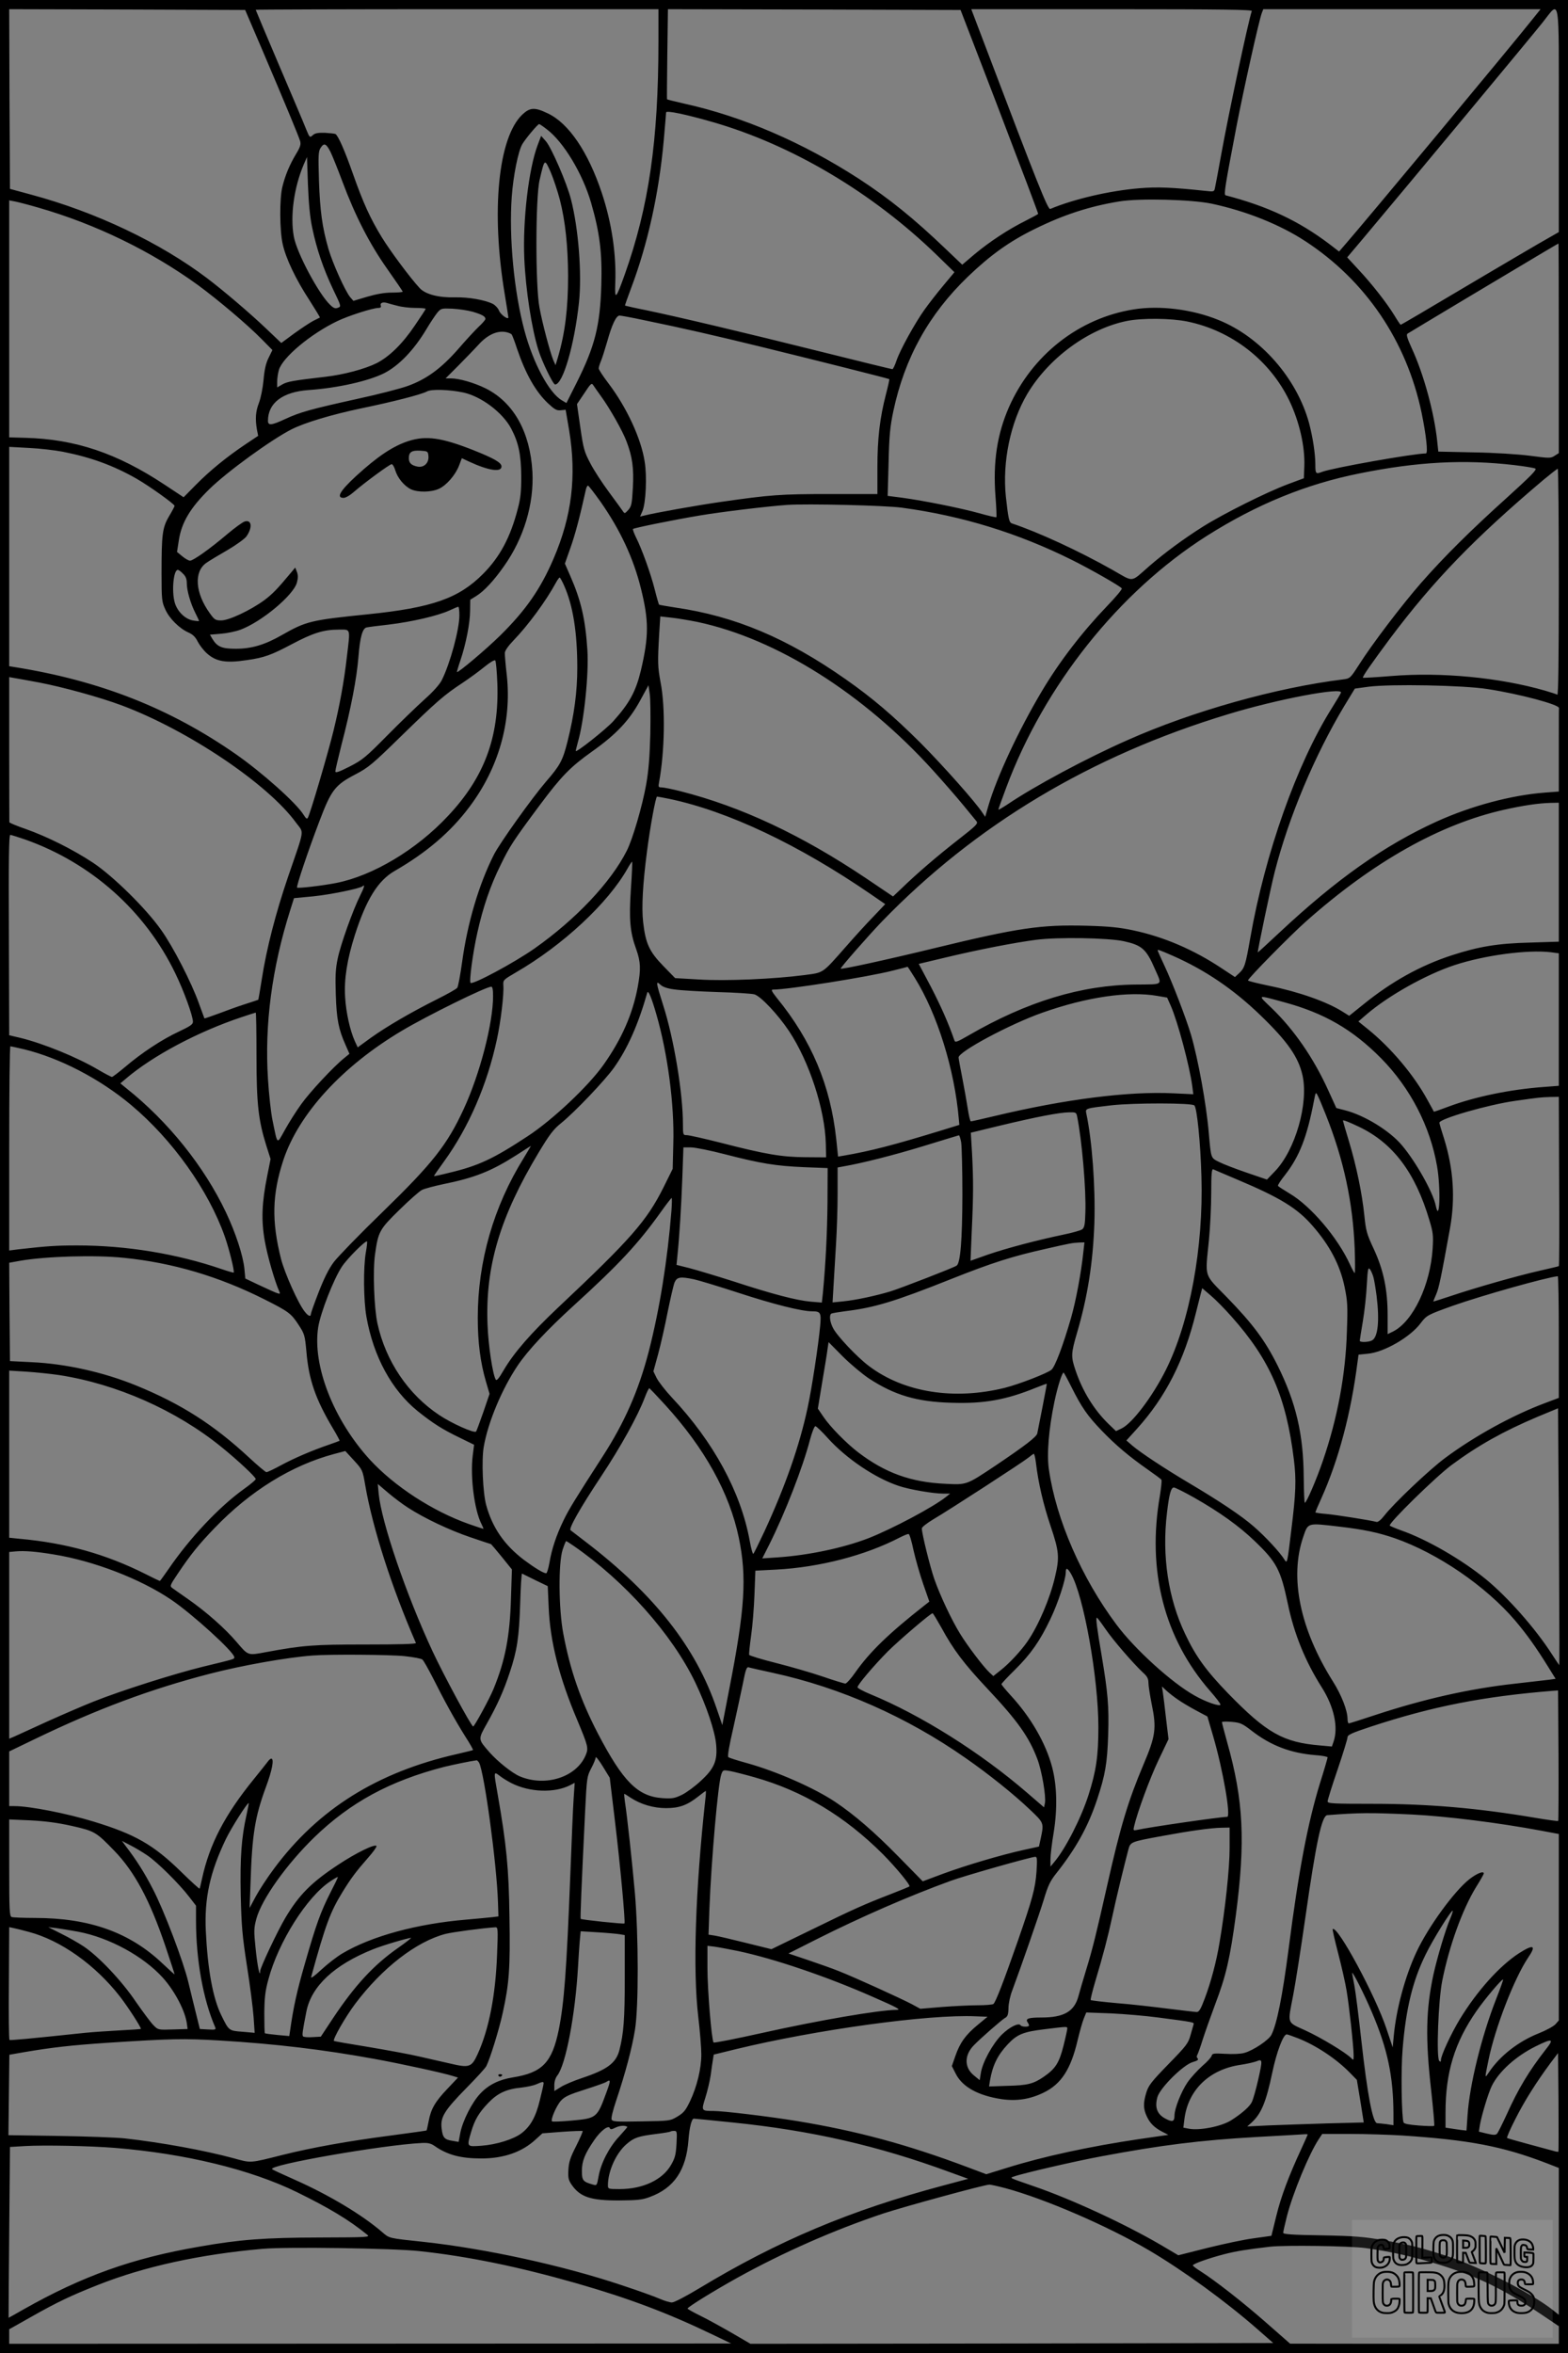 <?xml version="1.0" encoding="UTF-8"?>
<svg xmlns="http://www.w3.org/2000/svg" version="1.0" width="1024pt" height="1536pt" viewBox="0 0 1024 1536" preserveAspectRatio="xMidYMid meet">
  <rect x="0" y="0" width="1024" height="1536" fill="#808080" stroke="none"/>
  <g transform="translate(0.00 0.00) scale(1)">
    <g transform="translate(0,1536) scale(0.1,-0.1)" fill="#000000" stroke="none">
      <path d="M0 7680 l0 -7680 5120 0 5120 0 0 7680 0 7680 -5120 0 -5120 0 0 -7680z m1706 7370 c155 -363 245 -580 254 -611 6 -22 1 -39 -27 -85 -42 -70 -71 -140 -89 -214 -19 -77 -18 -284 2 -373 21 -95 86 -231 175 -367 39 -61 70 -112 68 -113 -2 -1 -22 -11 -44 -22 -21 -11 -77 -48 -124 -82 l-84 -62 -101 96 c-103 98 -273 243 -381 325 -309 234 -727 433 -1150 547 l-140 38 -3 587 -2 586 771 -2 770 -3 105 -245z m2594 38 c0 -647 -63 -1078 -220 -1520 -58 -162 -66 -170 -62 -59 8 189 -23 397 -88 592 -89 267 -216 455 -353 519 -85 41 -116 39 -166 -8 -158 -150 -205 -633 -115 -1171 13 -80 24 -148 24 -153 0 -18 -50 17 -61 44 -6 16 -25 36 -40 44 -52 26 -159 45 -248 43 -106 -3 -193 20 -230 60 -60 64 -193 243 -247 331 -77 126 -121 223 -188 412 -55 157 -97 251 -115 263 -6 3 -37 6 -69 8 -46 1 -65 -2 -80 -16 -19 -17 -20 -16 -43 40 -12 32 -92 219 -176 416 -84 197 -153 361 -153 363 0 2 592 4 1315 4 l1315 0 0 -212z m2102 -128 c71 -184 151 -393 178 -465 27 -71 83 -219 125 -328 41 -109 75 -200 75 -203 0 -2 -37 -22 -82 -45 -113 -56 -237 -138 -334 -219 l-80 -68 -105 100 c-212 203 -371 331 -570 461 -367 237 -755 405 -1138 490 -62 14 -114 27 -115 29 -1 2 0 135 2 296 l4 292 955 -2 956 -3 129 -335z m1773 328 c-22 -62 -152 -672 -200 -938 -19 -107 -38 -206 -41 -219 -5 -23 -8 -23 -62 -17 -218 23 -312 27 -432 17 -193 -16 -426 -70 -581 -135 -15 -7 -82 160 -424 1062 l-92 242 918 0 c730 0 917 -3 914 -12z m1828 -60 c-131 -165 -1109 -1340 -1220 -1466 l-38 -44 -65 50 c-199 150 -400 245 -676 317 -13 4 -3 63 72 455 45 233 147 692 165 737 l9 23 905 0 906 0 -58 -72z m177 -655 l0 -728 -138 -79 c-75 -44 -229 -134 -342 -201 -421 -250 -549 -325 -553 -325 -2 0 -21 28 -42 63 -50 81 -145 203 -235 299 l-72 78 103 122 c301 358 1113 1335 1173 1411 116 146 106 204 106 -640z m-5525 -10 c518 -149 1045 -462 1464 -869 l114 -111 -75 -90 c-41 -49 -95 -119 -120 -154 -63 -88 -160 -264 -183 -332 -10 -31 -23 -57 -27 -57 -5 0 -214 51 -466 114 -488 122 -935 228 -1147 272 -71 14 -131 28 -133 29 -2 1 16 51 38 110 110 290 184 625 215 972 8 92 15 173 15 179 0 15 131 -13 305 -63z m-1084 -47 c110 -83 234 -290 289 -479 57 -197 73 -328 67 -537 -8 -267 -42 -401 -162 -640 l-66 -131 -30 18 c-83 48 -187 242 -244 455 -68 253 -102 609 -83 874 10 137 42 297 69 343 22 37 100 130 110 131 3 0 26 -15 50 -34z m-1413 -147 c12 -24 47 -111 78 -194 84 -225 178 -408 294 -572 55 -78 100 -144 100 -147 0 -3 -32 -6 -71 -6 -47 0 -99 -9 -161 -27 l-90 -27 -21 24 c-34 42 -114 220 -142 315 -41 143 -55 247 -62 447 -5 166 -4 190 11 213 22 34 36 29 64 -26z m-119 -496 c29 -139 72 -266 136 -401 54 -112 54 -113 32 -121 -17 -7 -28 -3 -50 18 -74 69 -219 340 -238 446 -25 135 1 321 64 470 l22 50 6 -180 c5 -123 13 -212 28 -282z m5876 157 c224 -48 444 -136 609 -244 394 -257 662 -652 760 -1121 30 -146 43 -265 28 -265 -77 0 -609 -94 -677 -120 -42 -16 -45 -13 -45 46 0 73 -17 181 -41 272 -80 293 -316 562 -591 673 -171 70 -386 97 -556 69 -356 -57 -662 -297 -813 -638 -77 -176 -105 -357 -88 -581 6 -73 8 -135 6 -137 -2 -3 -53 9 -113 26 -119 33 -357 81 -503 101 l-94 12 6 216 c4 179 10 237 31 337 74 348 232 633 488 879 146 140 270 229 433 309 190 94 359 149 554 181 132 22 475 13 606 -15z m-7662 -26 c371 -107 732 -282 1040 -505 133 -98 323 -258 419 -356 l67 -68 -25 -51 c-18 -36 -27 -77 -33 -145 -5 -53 -18 -118 -30 -149 -22 -57 -25 -105 -13 -175 l8 -40 -81 -54 c-125 -84 -233 -172 -323 -263 l-83 -84 -124 82 c-311 206 -585 298 -912 306 l-103 3 0 774 0 773 37 -7 c21 -4 91 -22 156 -41z m9927 -918 l0 -684 -27 -17 c-26 -17 -33 -17 -162 0 -78 10 -236 20 -367 22 l-231 5 -7 67 c-19 184 -88 439 -167 609 -30 66 -36 88 -27 94 7 5 180 108 383 230 530 317 600 358 603 358 1 0 2 -308 2 -684z m-7585 278 c28 -8 80 -14 118 -14 37 0 67 -3 67 -6 0 -3 -32 -52 -71 -109 -81 -120 -166 -203 -250 -246 -77 -38 -214 -75 -337 -89 -208 -24 -247 -31 -279 -50 l-33 -19 0 37 c0 20 5 55 11 76 23 82 207 236 382 320 73 35 232 86 269 86 13 0 18 5 15 14 -7 18 11 26 38 19 11 -4 43 -12 70 -19z m492 -39 c60 -18 83 -30 83 -47 0 -6 -20 -29 -44 -51 -24 -23 -85 -89 -135 -147 -109 -124 -205 -195 -327 -239 -46 -17 -197 -56 -336 -86 -298 -66 -368 -85 -467 -131 -88 -41 -111 -43 -111 -11 0 117 96 189 266 201 189 13 393 59 495 111 96 50 192 150 273 285 26 44 59 93 72 109 24 28 27 29 98 26 41 -2 101 -11 133 -20z m1119 -55 c257 -53 463 -100 769 -175 331 -81 828 -206 833 -210 1 -1 -8 -45 -22 -98 -40 -154 -56 -289 -56 -478 l0 -174 -312 0 c-323 0 -387 -5 -708 -51 -154 -22 -436 -72 -505 -90 l-25 -6 16 37 c22 53 30 227 14 322 -23 150 -117 353 -236 510 -35 46 -64 90 -64 98 0 7 6 28 14 47 8 18 26 76 41 127 31 112 59 171 81 171 9 0 81 -13 160 -30z m3549 -9 c290 -60 538 -253 665 -516 66 -138 103 -300 98 -429 l-3 -78 -105 -39 c-139 -52 -419 -192 -553 -276 -127 -80 -254 -174 -351 -258 -126 -110 -97 -107 -241 -25 -218 123 -484 246 -656 303 -19 6 -24 30 -40 174 -24 229 30 486 140 672 140 235 401 426 651 476 99 20 289 18 395 -4z m-4413 -85 c4 -6 20 -47 34 -91 57 -167 122 -282 204 -359 42 -39 56 -47 82 -44 l32 3 23 -135 c49 -298 18 -558 -102 -837 -85 -198 -181 -336 -347 -500 -90 -89 -277 -247 -284 -240 -1 1 9 36 23 77 36 107 63 244 63 325 l1 70 40 25 c49 30 114 99 181 195 129 182 196 406 185 615 -15 260 -122 452 -304 544 -75 37 -173 66 -230 66 l-33 0 83 83 c45 46 105 107 132 137 57 63 119 92 175 83 19 -3 38 -11 42 -17z m584 -404 c56 -77 140 -225 165 -292 39 -102 49 -176 42 -304 -6 -106 -9 -121 -30 -145 -23 -25 -24 -25 -36 -7 -7 10 -47 66 -91 125 -43 58 -98 142 -121 187 -39 74 -45 94 -65 233 l-22 153 48 71 c41 63 48 69 58 53 6 -10 30 -43 52 -74z m-901 26 c117 -25 257 -130 313 -235 49 -93 65 -171 66 -313 0 -99 -4 -143 -23 -213 -48 -185 -116 -312 -226 -423 -159 -160 -332 -221 -753 -264 -373 -38 -402 -45 -562 -136 -110 -63 -197 -89 -300 -89 -92 0 -122 13 -154 66 l-15 26 72 6 c39 3 98 15 129 27 138 52 345 225 367 307 8 30 8 49 0 70 l-11 28 -25 -30 c-96 -115 -123 -142 -177 -183 -89 -65 -230 -132 -281 -132 -38 0 -44 4 -75 47 -96 133 -105 272 -22 329 20 14 83 52 139 84 56 33 110 72 122 88 41 58 35 111 -10 98 -13 -3 -64 -40 -114 -82 -113 -96 -223 -174 -244 -174 -9 0 -32 13 -51 29 l-34 28 12 77 c18 116 75 211 198 332 116 114 405 324 539 392 88 44 262 96 457 137 203 42 391 90 427 110 29 16 146 12 236 -7z m-2614 -387 c186 -37 330 -90 481 -176 85 -49 247 -165 248 -177 0 -4 -16 -35 -36 -68 -44 -75 -49 -118 -49 -375 0 -168 2 -184 24 -232 26 -60 93 -126 152 -152 29 -13 46 -30 60 -59 12 -23 38 -57 59 -76 61 -55 124 -66 263 -45 112 16 159 33 291 103 139 74 210 96 308 96 80 0 76 14 53 -180 -18 -159 -48 -321 -87 -480 -32 -133 -152 -542 -167 -567 -6 -12 -12 -8 -29 19 -47 76 -270 275 -442 395 -431 300 -887 479 -1442 568 l-38 6 0 716 0 716 128 -7 c70 -3 170 -15 223 -25z m9478 -87 c68 -8 130 -18 138 -23 12 -6 -34 -52 -183 -187 -241 -217 -416 -391 -565 -561 -123 -141 -317 -395 -405 -534 -56 -87 -58 -88 -103 -94 -437 -54 -982 -207 -1407 -396 -266 -117 -611 -302 -786 -421 -32 -21 -58 -36 -58 -33 0 4 23 68 51 143 249 668 736 1279 1309 1643 325 206 649 339 1000 409 377 76 682 92 1009 54z m291 -765 c0 -507 -3 -738 -10 -734 -6 4 -41 15 -78 26 -298 86 -678 123 -1007 96 -99 -8 -182 -13 -184 -11 -6 5 55 92 179 259 284 378 548 651 1000 1033 47 39 88 71 93 72 4 0 7 -333 7 -741z m-6257 524 c127 -182 213 -365 262 -562 53 -213 53 -313 0 -539 -33 -136 -74 -212 -180 -330 -48 -53 -245 -209 -245 -194 0 5 7 31 14 58 40 136 72 443 62 600 -13 201 -41 323 -112 485 l-35 80 36 102 c30 84 61 199 102 385 3 12 9 22 13 22 4 0 41 -48 83 -107z m1966 -37 c394 -53 760 -166 1115 -343 126 -63 313 -170 322 -184 3 -6 -39 -56 -94 -113 -165 -172 -313 -364 -430 -561 -152 -256 -293 -559 -347 -744 l-21 -73 -17 25 c-45 70 -259 310 -406 458 -178 177 -314 293 -487 414 -383 269 -725 413 -1113 469 -57 9 -105 17 -107 19 -2 2 -15 46 -28 98 -26 104 -85 267 -123 342 -13 27 -22 51 -19 54 7 7 263 59 436 88 135 23 442 60 570 69 129 9 639 -3 749 -18z m-4694 -431 c18 -17 25 -35 25 -63 0 -47 24 -131 56 -194 13 -26 24 -49 24 -51 0 -3 -19 -1 -42 3 -51 10 -101 60 -117 117 -21 74 -8 213 20 213 6 0 21 -11 34 -25z m2490 -80 c57 -129 85 -302 85 -535 0 -155 -20 -306 -64 -481 -31 -123 -48 -155 -140 -261 -91 -106 -303 -402 -341 -478 -97 -192 -172 -443 -207 -699 -12 -86 -26 -162 -32 -169 -5 -8 -64 -41 -130 -74 -170 -85 -328 -177 -432 -251 l-88 -64 -19 41 c-31 69 -57 185 -63 285 -8 118 13 249 63 406 75 234 151 357 261 420 208 120 365 254 487 417 191 253 277 556 245 857 -8 69 -14 137 -13 150 1 14 23 46 56 80 95 98 213 258 279 380 9 17 20 31 23 31 3 0 17 -25 30 -55z m-685 -192 c0 -92 -61 -316 -115 -423 -14 -28 -57 -76 -111 -124 -49 -44 -159 -150 -244 -236 -141 -143 -163 -161 -247 -204 -73 -37 -93 -43 -93 -31 0 9 18 85 39 169 63 241 101 439 112 580 10 126 26 183 52 190 7 2 73 11 147 19 150 18 318 57 395 92 27 13 53 24 58 24 4 1 7 -25 7 -56z m1555 -43 c518 -110 1085 -468 1539 -970 67 -74 155 -175 196 -225 40 -49 80 -97 87 -106 12 -15 -1 -28 -119 -120 -136 -106 -270 -221 -369 -317 l-57 -54 -178 120 c-421 282 -813 466 -1210 567 -55 14 -110 25 -123 25 -21 0 -23 3 -17 33 37 202 42 489 10 652 -19 103 -20 131 -9 320 l7 111 72 -8 c39 -4 116 -17 171 -28z m-1307 -403 c12 -350 -85 -611 -322 -863 -205 -220 -491 -391 -731 -438 -92 -18 -248 -36 -255 -30 -6 7 70 234 145 431 78 206 102 238 236 308 86 45 112 67 299 250 232 226 280 268 400 347 47 31 112 79 145 106 33 27 64 46 69 41 5 -4 11 -73 14 -152z m-2994 8 c157 -30 394 -95 542 -150 434 -163 953 -512 1137 -765 53 -72 60 -28 -52 -354 -80 -235 -140 -466 -171 -666 -12 -74 -22 -135 -23 -136 -1 -1 -40 -14 -87 -29 -47 -15 -125 -43 -174 -62 -49 -18 -90 -32 -91 -31 -1 2 -17 46 -36 98 -47 133 -167 368 -247 480 -98 139 -311 349 -444 438 -132 87 -298 170 -439 220 -58 20 -107 40 -108 45 0 4 -1 218 -1 477 l0 470 28 -5 c15 -2 89 -16 166 -30z m3993 -335 c-4 -149 -11 -239 -27 -330 -25 -141 -88 -357 -127 -434 -104 -206 -333 -448 -603 -638 -131 -92 -403 -238 -417 -224 -10 10 15 197 44 326 37 167 85 309 153 445 60 123 80 154 257 392 139 186 197 246 339 347 158 112 243 202 314 332 l55 101 8 -56 c5 -31 6 -148 4 -261z m5468 292 c213 -33 469 -102 466 -124 -1 -5 -1 -129 -1 -277 l0 -268 -92 -7 c-219 -17 -478 -86 -704 -188 -343 -156 -655 -376 -1029 -726 -77 -72 -140 -130 -141 -129 -3 5 86 432 111 527 91 356 260 758 453 1080 l70 115 88 12 c145 19 620 10 779 -15z m-958 -24 c-2 -7 -30 -53 -61 -103 -227 -361 -435 -949 -531 -1498 -31 -177 -37 -196 -73 -230 l-27 -25 -88 58 c-182 121 -378 205 -577 247 -90 19 -156 26 -305 30 -299 8 -447 -14 -995 -147 -300 -73 -610 -141 -610 -133 0 9 179 213 269 307 612 632 1365 1083 2262 1354 324 99 752 179 736 140z m-4385 -693 c384 -81 844 -299 1316 -623 l93 -64 -78 -82 c-43 -44 -124 -133 -179 -196 -157 -178 -143 -168 -270 -185 -198 -26 -516 -40 -688 -29 l-157 9 -78 80 c-91 94 -115 146 -131 286 -11 95 -2 253 25 459 21 164 57 360 66 360 4 0 41 -7 81 -15z m5808 -479 l0 -453 -187 -6 c-212 -5 -337 -26 -512 -83 -206 -67 -394 -172 -578 -321 l-92 -74 -43 27 c-103 65 -284 129 -480 169 -76 16 -138 31 -138 35 0 13 278 296 381 387 439 389 873 633 1291 727 125 28 225 43 306 45 l52 1 0 -454z m-10016 214 c432 -153 784 -466 981 -874 56 -115 115 -278 115 -316 0 -17 -18 -29 -92 -64 -110 -51 -243 -139 -350 -230 -43 -36 -82 -66 -87 -66 -5 0 -45 21 -88 46 -138 82 -359 172 -510 209 l-73 17 -2 654 c-2 494 0 654 9 654 6 0 50 -14 97 -30z m3956 -324 c-13 -198 -6 -281 35 -393 29 -82 31 -129 10 -244 -33 -178 -105 -342 -224 -510 -99 -140 -333 -360 -495 -466 -225 -148 -321 -193 -510 -238 -55 -14 -101 -24 -102 -22 -1 1 29 45 67 97 160 221 281 501 344 795 25 115 47 296 42 354 -2 33 1 36 80 82 307 177 605 454 732 681 14 25 28 45 29 43 2 -2 -1 -82 -8 -179z m-1768 -42 c-48 -96 -129 -323 -147 -413 -14 -66 -16 -116 -12 -235 5 -159 18 -226 64 -328 l25 -57 -33 -27 c-69 -55 -226 -223 -282 -302 -32 -44 -80 -120 -106 -167 -55 -98 -47 -103 -81 60 -11 52 -24 174 -30 271 -23 358 26 725 145 1102 l25 79 126 12 c110 11 307 51 322 66 17 16 10 -10 -16 -61z m4987 -298 c118 -26 147 -51 203 -181 48 -110 61 -100 -125 -102 -355 -3 -710 -111 -1090 -331 -76 -44 -89 -49 -94 -34 -39 113 -88 223 -153 349 l-80 151 168 40 c216 52 458 99 597 117 145 19 471 13 574 -9z m320 -95 c213 -94 397 -219 574 -390 176 -170 246 -271 273 -390 41 -183 -47 -490 -181 -628 l-51 -53 -132 45 c-73 25 -154 56 -181 70 -54 27 -52 20 -67 190 -16 188 -70 483 -116 640 -32 108 -121 339 -172 448 -25 54 -46 100 -46 102 0 8 7 6 99 -34z m2469 23 l52 -7 0 -432 0 -433 -92 -7 c-225 -16 -456 -64 -632 -130 -50 -19 -91 -33 -92 -32 0 1 -19 36 -42 77 -88 162 -238 340 -389 462 l-62 50 52 45 c144 124 391 262 576 323 198 65 477 102 629 84z m-4154 -167 c148 -238 260 -598 288 -926 l3 -34 -110 -34 c-323 -99 -471 -137 -646 -167 l-36 -6 -12 115 c-38 350 -160 642 -388 921 -33 42 -39 54 -26 54 100 0 623 83 783 124 52 13 96 24 97 25 1 1 22 -32 47 -72z m-1568 -76 c39 -6 164 -13 280 -17 115 -3 223 -10 241 -15 42 -13 154 -132 226 -240 132 -199 234 -511 240 -734 l2 -90 -135 1 c-156 1 -261 19 -556 95 -107 27 -205 49 -219 49 -24 0 -25 2 -25 70 0 205 -59 561 -130 781 -47 148 -48 160 -17 131 16 -15 45 -25 93 -31z m-1186 -43 c0 -178 -86 -509 -192 -738 -108 -234 -204 -355 -528 -670 -149 -144 -292 -292 -319 -327 -34 -45 -64 -106 -100 -198 -28 -72 -51 -137 -51 -143 0 -20 -18 -13 -40 16 -42 52 -131 251 -155 345 -62 246 -58 420 15 643 101 305 387 616 777 847 163 97 544 285 581 286 8 1 12 -18 12 -61z m1066 -118 c74 -255 119 -592 111 -848 l-4 -162 -61 -123 c-109 -217 -212 -335 -687 -782 -177 -167 -288 -294 -355 -408 -33 -57 -47 -73 -53 -62 -20 36 -48 222 -53 355 -16 381 81 707 334 1127 71 118 96 151 147 192 91 74 285 278 345 362 88 124 158 281 217 489 6 20 28 -32 59 -140z m3272 119 l64 -11 24 -54 c45 -102 123 -394 140 -523 l7 -54 -127 6 c-292 15 -711 -38 -1174 -149 -79 -19 -147 -34 -152 -34 -4 0 -13 37 -20 83 -7 45 -23 136 -36 202 -13 66 -24 125 -24 132 0 38 334 217 546 292 288 102 563 143 752 110z m827 -41 c263 -71 448 -178 635 -367 190 -193 320 -444 365 -705 25 -144 17 -381 -9 -255 -17 84 -128 283 -220 392 -80 96 -247 198 -375 230 l-54 14 -52 114 c-96 212 -224 397 -369 537 -96 92 -102 89 79 40z m-6710 -350 c0 -312 12 -420 64 -586 l28 -88 -22 -110 c-35 -174 -40 -288 -16 -424 17 -97 65 -265 96 -333 9 -21 3 -19 -141 48 l-82 39 -6 64 c-9 87 -57 234 -120 367 -143 302 -379 595 -651 811 l-39 32 33 28 c177 152 475 310 761 405 47 16 87 28 90 29 3 0 5 -127 5 -282z m-1520 43 c235 -57 497 -193 701 -364 271 -227 505 -556 612 -859 28 -79 65 -228 58 -235 -1 -2 -36 8 -77 22 -294 101 -623 155 -944 155 -137 0 -196 -4 -382 -25 l-63 -8 0 667 c0 366 3 666 8 666 4 0 43 -9 87 -19z m8503 -427 c117 -293 177 -571 189 -876 3 -87 3 -158 0 -158 -3 0 -17 25 -31 56 -80 175 -255 381 -394 463 -40 24 -74 46 -76 50 -3 4 18 36 46 71 94 121 143 245 189 485 11 57 12 58 24 34 8 -14 31 -70 53 -125z m1524 -435 c2 -303 1 -552 -2 -554 -3 -2 -59 -15 -125 -30 -145 -33 -417 -110 -577 -164 -65 -22 -118 -38 -118 -37 0 2 9 23 19 47 18 41 32 109 90 429 36 198 23 391 -39 589 -17 52 -30 97 -30 102 0 26 318 118 496 143 156 22 163 23 226 25 l58 1 2 -551z m-2382 495 c17 -17 40 -243 46 -464 14 -462 -76 -951 -233 -1264 -87 -173 -219 -348 -289 -381 l-36 -17 -50 48 c-94 92 -168 212 -214 348 -31 91 -30 110 10 247 69 235 104 458 113 719 7 234 -15 534 -53 712 -7 33 -6 33 166 53 147 16 523 16 540 -1z m-766 -71 c31 -151 60 -480 54 -629 -2 -77 -6 -98 -21 -109 -9 -7 -66 -23 -125 -35 -172 -36 -368 -88 -491 -130 l-113 -40 8 193 c11 235 11 333 2 508 l-8 135 198 48 c234 56 380 84 444 85 43 1 47 -1 52 -26z m1840 -68 c223 -106 369 -299 461 -611 24 -79 26 -100 21 -184 -15 -238 -127 -474 -257 -541 l-37 -18 0 122 c0 170 -27 297 -91 435 -45 96 -51 118 -61 217 -15 145 -51 320 -100 483 -22 72 -40 134 -40 137 0 6 37 -8 104 -40z m-2597 -102 c4 -27 8 -181 8 -343 -1 -297 -13 -446 -38 -462 -23 -15 -362 -146 -432 -168 -97 -29 -227 -57 -309 -65 l-69 -7 7 119 c4 65 11 186 16 268 5 83 10 227 10 322 l0 172 38 7 c118 20 328 73 524 133 123 38 226 69 230 70 4 0 10 -20 15 -46z m-2856 -101 c-198 -318 -301 -677 -301 -1045 0 -158 17 -291 53 -414 l24 -82 -41 -120 c-23 -66 -44 -122 -47 -126 -13 -12 -159 53 -241 108 -202 134 -349 351 -403 597 -22 101 -31 345 -16 451 21 149 28 163 159 291 64 63 131 122 147 130 17 9 79 25 139 38 204 41 313 84 476 188 52 34 96 61 97 62 1 0 -20 -35 -46 -78z m1314 23 c236 -61 332 -76 515 -84 l155 -6 -1 -225 c-2 -201 -12 -398 -30 -589 l-7 -64 -72 6 c-93 8 -250 49 -504 132 -113 36 -243 75 -289 87 l-84 21 6 61 c14 138 25 322 32 509 l7 197 49 0 c27 0 127 -20 223 -45z m3345 -165 c280 -118 392 -187 491 -301 113 -129 180 -256 210 -400 19 -93 21 -124 15 -289 -8 -283 -62 -570 -157 -846 -42 -123 -107 -274 -118 -274 -3 0 -6 75 -7 168 -2 279 -50 486 -171 729 -82 164 -161 270 -330 444 -154 158 -143 122 -118 374 8 83 15 221 15 309 0 123 3 157 13 153 6 -3 77 -33 157 -67z m-3695 -202 c-26 -325 -77 -644 -149 -923 -66 -253 -157 -461 -302 -685 -181 -281 -216 -337 -254 -415 -47 -97 -77 -187 -92 -277 -7 -38 -16 -68 -21 -68 -18 0 -75 35 -145 87 -129 98 -206 210 -247 358 -22 82 -31 293 -16 380 28 162 119 378 221 530 68 101 193 234 365 391 300 273 422 404 574 617 34 48 65 87 67 87 3 0 2 -37 -1 -82z m-1996 -274 c-17 -99 -15 -313 4 -420 46 -260 165 -478 334 -615 101 -81 163 -120 277 -175 l92 -45 -9 -72 c-17 -137 11 -357 58 -447 8 -16 14 -30 11 -30 -2 0 -44 14 -93 31 -238 84 -488 247 -648 421 -237 260 -376 614 -337 864 15 95 101 315 155 396 35 53 155 173 164 164 2 -2 -1 -34 -8 -72z m4686 4 c-14 -134 -48 -318 -81 -433 -52 -179 -104 -318 -128 -337 -30 -24 -209 -93 -302 -117 -333 -83 -662 -31 -891 143 -77 58 -208 197 -233 247 -21 41 -26 84 -11 94 6 3 47 10 93 16 189 23 319 62 693 211 264 105 396 147 615 196 158 36 174 39 218 41 l34 1 -7 -62z m-6264 -39 c316 -32 617 -121 914 -270 161 -81 176 -93 224 -166 40 -61 42 -69 52 -176 15 -183 60 -311 173 -501 26 -43 45 -80 44 -81 -2 -1 -32 -13 -68 -25 -114 -39 -232 -90 -317 -136 -44 -24 -86 -44 -93 -44 -6 0 -57 43 -113 95 -232 215 -443 350 -736 470 -213 87 -461 143 -686 153 l-140 7 -3 321 -2 321 72 13 c166 29 490 39 679 19z m8159 -129 c5 -19 14 -73 20 -120 20 -162 9 -269 -30 -290 -22 -12 -80 -14 -80 -2 0 4 9 60 20 126 11 65 23 173 26 239 6 105 9 117 21 101 7 -10 18 -34 23 -54z m1210 -387 l0 -398 -90 -34 c-212 -79 -461 -216 -652 -358 -104 -77 -336 -297 -398 -377 -21 -27 -41 -43 -50 -41 -40 11 -263 46 -327 52 -40 3 -73 8 -73 11 0 2 17 43 39 91 113 251 194 557 236 887 l7 51 59 6 c107 9 280 109 347 200 39 51 44 54 212 114 184 65 609 185 683 192 4 1 7 -178 7 -396z m-5648 376 c29 -6 161 -46 293 -89 227 -74 409 -120 479 -120 55 0 60 -9 52 -96 -11 -121 -54 -406 -82 -534 -53 -248 -145 -510 -281 -805 -36 -77 -69 -144 -73 -148 -4 -5 -15 34 -24 85 -58 318 -236 646 -509 936 -43 46 -87 103 -99 127 l-21 43 31 113 c17 63 45 186 62 274 18 88 38 175 45 193 16 36 36 40 127 21z m3512 -245 c250 -281 356 -524 406 -934 16 -130 13 -216 -17 -457 -26 -218 -27 -222 -44 -195 -30 49 -126 152 -201 217 -79 69 -219 163 -423 284 -157 93 -319 200 -371 245 l-38 33 68 75 c188 208 309 445 386 758 12 47 26 102 31 123 l10 38 56 -48 c31 -26 93 -89 137 -139z m-2370 -402 c168 -110 314 -153 541 -159 211 -7 355 19 547 97 40 16 73 28 74 27 1 -1 -12 -69 -28 -152 -16 -82 -32 -160 -34 -172 -4 -22 -78 -79 -274 -211 -189 -126 -186 -125 -325 -118 -226 10 -394 71 -570 205 -77 59 -183 166 -228 233 l-36 53 28 170 c16 94 32 191 35 217 l7 47 92 -93 c51 -51 128 -115 171 -144z m-5289 22 c377 -58 765 -230 1060 -469 110 -89 225 -197 225 -210 0 -6 -35 -35 -77 -65 -162 -116 -354 -320 -492 -522 -30 -43 -55 -78 -57 -78 -3 0 -45 20 -94 45 -259 130 -519 203 -822 230 l-68 7 0 545 0 546 113 -7 c61 -4 157 -14 212 -22z m6611 -76 c68 -136 105 -189 197 -285 91 -95 181 -171 304 -257 46 -32 85 -61 88 -66 3 -5 -2 -51 -10 -102 -86 -491 28 -934 329 -1278 36 -41 66 -80 66 -87 0 -16 -96 17 -169 59 -149 83 -391 303 -510 463 -227 303 -394 686 -441 1012 -15 99 -1 266 36 443 21 100 50 190 60 190 2 0 25 -42 50 -92z m-2653 -118 c259 -284 421 -576 482 -869 53 -255 40 -464 -62 -984 l-46 -238 -37 108 c-135 399 -408 746 -855 1088 -49 38 -94 72 -99 76 -13 11 59 139 198 349 129 194 242 398 287 518 13 34 26 61 30 60 3 -2 49 -50 102 -108z m5839 -1158 c2 -298 2 -542 1 -542 -1 0 -23 33 -49 73 -108 168 -287 370 -429 487 -158 129 -386 261 -555 320 -36 13 -69 27 -74 31 -13 12 300 319 404 396 173 128 338 220 560 314 l135 56 2 -296 c2 -163 4 -540 5 -839z m-4774 938 c121 -133 307 -258 459 -309 70 -24 226 -51 293 -51 l45 0 -25 -20 c-83 -67 -355 -211 -508 -271 -163 -63 -389 -111 -590 -125 l-104 -7 46 91 c103 206 218 501 266 685 13 48 28 87 35 87 6 0 44 -36 83 -80z m-3023 -305 c49 -283 173 -667 331 -1030 3 -7 -110 -10 -328 -10 -340 0 -409 -5 -652 -50 -118 -22 -114 -24 -189 64 -77 91 -201 200 -320 283 -45 32 -91 63 -101 71 -18 13 -17 17 34 93 85 127 138 192 240 298 234 244 505 411 783 485 l72 19 56 -61 c56 -61 57 -63 74 -162z m4380 148 c15 -131 49 -276 96 -415 56 -166 59 -204 29 -331 -32 -139 -108 -318 -180 -422 -42 -61 -119 -144 -174 -187 l-49 -39 -25 23 c-39 36 -145 176 -192 253 -56 91 -130 248 -168 356 -28 80 -82 298 -82 332 0 8 33 34 73 58 109 64 588 375 622 403 17 14 33 25 36 26 4 0 10 -26 14 -57z m-4102 -294 c108 -70 273 -148 409 -194 73 -25 134 -45 135 -45 1 0 32 -37 69 -82 l67 -83 -6 -185 c-7 -252 -38 -410 -114 -595 -26 -64 -125 -245 -133 -245 -12 0 -194 338 -264 488 -174 373 -335 846 -353 1031 l-6 64 68 -58 c38 -32 95 -75 128 -96z m5135 65 c167 -95 293 -185 396 -284 143 -137 169 -186 216 -408 41 -197 113 -375 222 -547 80 -126 109 -261 77 -354 l-11 -32 -77 7 c-241 20 -349 81 -601 340 -143 148 -211 241 -280 387 -111 232 -153 510 -119 792 14 120 26 165 45 165 8 0 68 -30 132 -66z m944 -189 c164 -19 258 -39 366 -76 281 -98 594 -312 787 -538 76 -90 134 -171 213 -298 l51 -82 -42 -6 c-23 -3 -125 -14 -226 -26 -291 -32 -590 -99 -909 -204 -91 -30 -169 -55 -174 -55 -4 0 -8 13 -8 29 0 55 -39 156 -96 246 -215 342 -284 679 -193 943 32 93 25 91 231 67z m-2776 -156 c13 -57 41 -156 63 -219 l40 -115 -32 -25 c-233 -183 -357 -303 -452 -438 -27 -39 -56 -71 -64 -72 -8 0 -74 20 -146 45 -73 25 -211 65 -306 89 -95 24 -175 48 -177 54 -1 5 4 61 13 124 9 62 19 183 22 269 l6 156 136 7 c282 15 581 92 806 209 28 14 54 25 59 23 6 -1 20 -49 32 -107z m-2220 30 c334 -230 644 -578 795 -893 73 -153 129 -319 136 -407 9 -103 -13 -154 -99 -233 -38 -36 -94 -77 -124 -92 -48 -23 -63 -26 -127 -22 -162 11 -258 107 -423 423 -113 218 -181 413 -226 654 -30 161 -32 457 -4 544 10 31 21 57 23 57 2 0 25 -14 49 -31z m-3396 -56 c261 -42 566 -159 767 -295 138 -93 413 -343 413 -376 0 -13 6 -11 -205 -62 -187 -46 -535 -156 -715 -228 -63 -25 -198 -83 -300 -129 -102 -47 -200 -91 -217 -99 l-33 -14 0 609 0 610 43 4 c56 5 132 -1 247 -20z m6644 -126 c83 -144 179 -680 179 -1002 0 -189 -15 -287 -64 -441 -49 -153 -150 -351 -224 -439 l-25 -30 0 47 c0 26 9 105 21 175 25 154 22 306 -10 427 -41 156 -139 326 -270 468 -33 36 -61 70 -61 74 0 4 40 47 89 95 102 101 162 186 231 331 49 102 100 258 100 304 0 33 11 30 34 -9z m-3498 -42 l81 -39 6 -136 c9 -225 69 -461 187 -739 71 -170 74 -182 55 -228 -60 -144 -262 -209 -430 -139 -50 21 -145 97 -198 157 -76 87 -76 83 -18 187 68 120 111 216 150 335 48 143 61 230 68 450 3 109 9 196 12 195 4 -2 43 -21 87 -43z m2653 -312 c77 -142 146 -233 298 -395 199 -212 273 -316 328 -462 29 -77 57 -243 49 -286 l-6 -28 -109 94 c-303 262 -695 509 -1026 645 -46 19 -83 39 -83 45 0 16 106 141 199 235 74 73 276 246 291 248 3 1 29 -43 59 -96z m1069 -5 c50 -74 181 -225 246 -286 28 -25 36 -40 36 -68 0 -19 10 -81 21 -137 33 -159 26 -209 -54 -397 -99 -234 -150 -402 -237 -790 -71 -315 -94 -409 -136 -546 -20 -65 -43 -144 -51 -174 -27 -101 -95 -140 -242 -140 -84 0 -105 -7 -91 -30 6 -8 10 -18 10 -22 0 -11 -48 -10 -55 1 -11 19 -71 -10 -123 -61 -60 -60 -127 -182 -137 -253 l-7 -44 -39 32 c-62 51 -62 130 -1 194 46 48 183 167 205 180 17 9 22 21 23 65 0 29 11 80 24 113 59 159 175 492 206 593 28 94 43 124 82 173 129 163 208 305 267 483 53 160 66 236 72 422 6 185 -2 275 -43 519 -30 175 -39 245 -31 245 4 0 28 -33 55 -72z m-4576 -179 c57 -6 109 -16 116 -22 8 -6 38 -60 69 -120 73 -146 143 -273 210 -380 31 -48 54 -89 52 -91 -2 -2 -49 -13 -104 -26 -521 -118 -906 -359 -1194 -746 -45 -60 -99 -143 -121 -184 l-40 -75 6 160 c10 320 29 435 100 628 41 110 56 187 35 187 -5 0 -15 -9 -22 -19 -8 -11 -48 -61 -90 -113 -192 -236 -291 -427 -340 -653 -7 -33 -14 -62 -16 -64 -1 -2 -56 47 -120 110 -181 177 -300 245 -572 328 -173 53 -417 101 -516 101 l-35 0 0 178 0 179 168 81 c404 195 755 326 1142 426 208 54 499 106 670 119 111 9 509 6 602 -4z m2405 -109 c442 -96 876 -288 1260 -557 151 -105 313 -235 417 -334 94 -89 94 -88 73 -188 l-12 -55 -100 -22 c-149 -33 -372 -99 -525 -155 l-134 -50 -161 164 c-155 158 -286 271 -410 354 -137 92 -389 202 -578 254 -62 17 -116 34 -121 39 -6 6 7 80 32 187 22 98 50 229 63 291 18 93 25 112 38 108 9 -3 80 -19 158 -36z m2643 -173 c25 -18 79 -50 120 -72 l75 -40 38 -130 c64 -220 117 -525 91 -525 -48 -1 -501 -66 -592 -86 -20 -4 -22 -2 -16 23 21 92 104 317 160 434 l65 136 -16 134 c-8 74 -18 151 -21 172 l-6 38 29 -27 c15 -14 48 -40 73 -57z m2486 -794 c-2 -2 -70 7 -152 21 -373 63 -692 91 -1061 91 -262 0 -293 2 -293 16 0 9 29 102 65 207 36 106 65 201 65 211 0 16 26 28 153 70 402 132 731 197 1192 234 l30 2 3 -424 c1 -233 0 -426 -2 -428z m-2002 589 c125 -97 255 -146 414 -159 45 -3 82 -10 82 -15 0 -4 -22 -81 -50 -169 -80 -261 -139 -569 -205 -1084 -41 -312 -76 -486 -112 -558 -17 -34 -120 -103 -177 -118 -23 -7 -77 -9 -125 -6 -73 4 -84 3 -88 -12 -2 -10 -30 -41 -62 -68 -31 -28 -74 -75 -95 -105 -42 -61 -86 -173 -86 -218 0 -41 -14 -45 -63 -18 -52 29 -67 74 -48 140 19 61 168 209 230 227 32 9 40 16 32 24 -6 6 -7 15 -3 21 4 6 21 52 36 101 16 50 53 154 82 232 71 186 97 300 135 583 63 481 50 748 -57 1127 -19 68 -34 126 -34 131 0 4 28 5 63 2 56 -5 69 -10 131 -58z m-4159 -582 c35 -288 70 -668 63 -676 -5 -5 -280 24 -286 30 -3 4 4 186 29 699 11 223 12 230 40 284 16 30 29 62 29 71 0 9 21 -17 46 -58 l46 -75 33 -275z m-886 373 c34 -66 115 -660 123 -910 l3 -93 -40 -5 c-22 -2 -98 -10 -170 -16 -323 -27 -619 -108 -808 -220 -38 -22 -100 -71 -139 -107 -45 -42 -69 -59 -66 -47 95 345 125 424 204 553 56 91 88 134 167 224 33 37 57 71 56 77 -7 18 -135 -45 -251 -122 -176 -116 -255 -196 -345 -347 -50 -84 -163 -323 -164 -347 -1 -50 -19 37 -30 150 -12 113 -11 131 5 191 35 129 197 356 379 533 236 228 494 368 847 459 52 13 178 39 212 43 4 1 11 -7 17 -16z m1796 -94 c319 -90 590 -253 841 -503 86 -87 181 -202 173 -210 -2 -3 -57 -25 -121 -50 -173 -67 -237 -95 -521 -234 l-259 -126 -166 41 c-92 23 -185 45 -206 48 l-39 6 6 172 c12 310 56 814 77 873 11 31 12 31 58 23 26 -5 97 -23 157 -40z m-1585 -39 c118 -60 281 -66 384 -13 l29 15 -7 -104 c-4 -56 -13 -274 -21 -483 -25 -642 -41 -850 -76 -1025 -44 -214 -107 -280 -300 -311 -89 -14 -158 -48 -211 -104 -55 -57 -116 -178 -132 -258 l-11 -59 -40 7 c-53 8 -64 21 -71 81 -9 73 17 116 159 261 67 68 127 133 133 146 24 47 83 237 107 347 42 190 50 293 44 628 -4 317 -20 474 -77 799 -27 152 -27 151 13 121 17 -14 52 -35 77 -48z m1266 -107 c-65 -595 -82 -1112 -46 -1418 11 -93 20 -204 20 -246 0 -92 -28 -209 -74 -306 -29 -60 -41 -75 -83 -100 -47 -28 -50 -28 -236 -31 -165 -3 -188 -2 -193 13 -4 9 10 64 30 123 61 182 104 345 123 464 24 149 23 616 -1 893 -18 202 -51 506 -65 593 -4 28 -6 52 -4 52 2 0 21 -11 41 -25 67 -44 150 -68 232 -68 86 0 138 19 210 76 25 20 47 36 49 36 2 1 1 -25 -3 -56z m-2996 -100 c-33 -145 -43 -278 -38 -524 5 -203 10 -265 41 -464 20 -126 39 -276 43 -332 l7 -103 -79 7 c-90 7 -89 6 -139 108 -55 112 -89 299 -101 550 -10 214 27 383 131 600 36 74 138 235 149 235 2 0 -5 -35 -14 -77z m7615 2 c218 -11 560 -53 843 -106 l112 -21 0 -609 0 -608 -22 -25 c-13 -14 -63 -41 -111 -60 -131 -52 -251 -146 -321 -250 -31 -46 -31 -49 -6 73 43 213 169 537 259 671 56 82 37 91 -60 29 -127 -83 -271 -243 -385 -429 -58 -96 -124 -238 -124 -268 0 -12 -3 -13 -11 -5 -20 20 -6 399 20 525 46 228 131 462 219 607 29 46 52 87 52 91 0 19 -45 1 -94 -37 -99 -78 -269 -311 -346 -476 -74 -158 -132 -373 -148 -547 l-7 -75 -40 120 c-71 215 -322 681 -352 652 -2 -3 14 -74 36 -158 22 -85 47 -194 55 -244 17 -100 46 -368 46 -422 0 -33 -1 -34 -17 -17 -36 36 -198 134 -299 180 -122 56 -116 38 -79 229 14 72 50 301 80 510 70 491 107 663 143 666 205 16 279 17 557 4z m-8757 -74 c150 -34 159 -39 278 -162 133 -137 233 -324 334 -623 33 -98 60 -181 60 -184 0 -2 -35 29 -77 69 -215 205 -479 299 -836 299 -74 0 -142 3 -151 6 -14 5 -16 43 -16 322 l0 315 138 -6 c96 -5 176 -15 270 -36z m7562 -147 c0 -131 -29 -400 -66 -616 -20 -122 -56 -257 -96 -363 -27 -72 -38 -90 -54 -89 -10 0 -95 11 -189 22 -93 12 -243 29 -333 36 -90 8 -166 17 -169 20 -3 3 11 58 30 123 49 163 82 288 111 423 23 110 81 347 105 437 14 50 14 50 226 89 173 32 314 52 383 53 l52 1 0 -136z m-7069 -45 c66 -44 211 -188 275 -272 l44 -57 0 -98 c0 -254 46 -513 125 -695 7 -16 2 -18 -46 -15 l-54 3 -26 105 c-15 58 -36 148 -49 200 -31 132 -160 472 -232 609 -54 105 -107 189 -177 280 l-25 34 54 -28 c30 -15 80 -45 111 -66z m5808 -106 c-8 -109 -25 -174 -122 -453 -94 -269 -146 -403 -160 -412 -6 -4 -52 -8 -101 -8 -48 0 -153 -5 -232 -11 l-144 -12 -57 31 c-71 37 -371 174 -473 214 -41 17 -133 49 -203 73 l-128 43 188 95 c289 145 601 281 871 379 86 32 523 156 552 157 13 1 14 -13 9 -96z m-4611 -137 c-64 -126 -93 -206 -167 -464 -52 -180 -75 -284 -97 -440 l-5 -33 -77 7 c-42 4 -79 9 -82 11 -3 3 -4 62 -4 131 1 102 6 146 27 222 65 243 251 538 404 639 25 17 48 30 49 28 2 -2 -20 -47 -48 -101z m7313 -170 c-30 -68 -86 -257 -110 -366 -49 -227 -53 -417 -15 -753 14 -126 23 -231 20 -234 -3 -3 -48 -2 -100 2 -64 5 -96 11 -100 20 -13 35 -18 342 -6 480 21 262 66 446 150 616 47 97 169 293 177 286 2 -2 -5 -25 -16 -51z m-9283 -87 c209 -55 435 -216 596 -423 51 -66 136 -197 136 -210 0 -2 -62 -6 -138 -10 -75 -4 -177 -11 -227 -16 -369 -39 -487 -50 -493 -46 -4 2 -6 169 -4 370 l2 366 28 -6 c15 -3 60 -14 100 -25z m323 1 c202 -38 426 -160 553 -301 79 -88 148 -221 157 -304 l4 -30 -96 -3 c-97 -3 -97 -3 -128 29 -17 17 -68 86 -114 152 -92 137 -245 298 -342 362 -33 22 -98 59 -145 82 l-85 43 50 -6 c28 -4 93 -14 146 -24z m2735 -152 c-10 -264 -53 -484 -126 -645 -40 -88 -55 -93 -178 -64 -53 12 -144 33 -202 46 -58 14 -206 41 -330 62 -124 20 -227 38 -229 40 -11 8 75 158 139 243 176 234 400 407 590 456 48 12 244 38 324 43 18 1 19 -6 12 -181z m805 135 l29 -5 0 -277 c0 -275 -7 -363 -35 -474 -22 -84 -79 -127 -244 -182 -54 -18 -116 -44 -139 -59 l-42 -26 0 39 c0 23 8 48 20 63 55 71 117 396 135 713 3 55 8 129 11 164 l6 64 115 -7 c63 -4 128 -10 144 -13z m-1452 -89 c-159 -111 -282 -245 -424 -458 l-80 -121 -54 -3 c-30 -2 -57 0 -62 5 -7 8 -4 31 22 163 33 165 182 304 434 405 61 25 223 73 249 75 5 0 -34 -30 -85 -66z m2221 -20 c232 -49 578 -166 875 -297 167 -73 193 -87 160 -87 -116 -1 -512 -69 -879 -151 -171 -38 -313 -66 -316 -62 -13 16 -40 343 -40 485 l0 146 43 -5 c23 -3 94 -16 157 -29z m4139 -399 c103 -241 140 -418 141 -664 l0 -74 -46 7 c-26 3 -53 6 -60 6 -29 0 -64 185 -104 543 -17 153 -37 313 -45 355 -8 42 -15 79 -15 82 1 17 79 -137 129 -255z m811 84 c-94 -240 -173 -558 -186 -756 l-7 -101 -36 4 c-20 3 -51 7 -68 10 l-33 5 0 97 c0 264 59 458 202 664 54 78 167 212 174 206 2 -2 -19 -60 -46 -129z m-2205 -119 c229 -30 234 -31 230 -44 -2 -6 -11 -38 -20 -70 -15 -55 -27 -70 -145 -191 -112 -115 -130 -139 -144 -185 -21 -69 -20 -106 3 -155 21 -46 51 -75 104 -102 l37 -19 -187 -27 c-330 -49 -626 -113 -870 -189 l-132 -41 -125 47 c-394 148 -720 236 -1116 301 -185 30 -477 65 -542 65 -78 0 -79 1 -52 86 13 41 29 107 35 147 5 39 12 86 15 104 l5 31 147 36 c525 127 1256 228 1564 214 l77 -3 -64 -53 c-78 -64 -116 -116 -146 -203 l-23 -66 25 -49 c43 -87 147 -144 301 -167 99 -14 186 0 274 43 115 56 177 153 221 340 14 58 32 123 41 144 l16 39 161 -6 c88 -4 228 -16 310 -27z m-595 -72 c0 -7 -11 -58 -25 -113 -28 -111 -52 -149 -129 -202 -67 -46 -105 -56 -239 -59 l-118 -4 6 38 c17 100 50 167 117 238 61 65 101 81 243 98 146 18 145 18 145 4z m1508 -64 c119 -47 252 -136 340 -227 l43 -44 23 -139 22 -139 -235 -6 c-130 -4 -301 -10 -381 -13 l-145 -7 26 23 c65 58 97 134 138 330 28 133 71 248 94 248 5 0 39 -12 75 -26z m-7043 -14 c364 -22 676 -59 1015 -121 165 -30 446 -91 508 -111 l33 -10 -70 -74 c-80 -84 -107 -131 -122 -212 -6 -31 -12 -58 -13 -59 -1 -2 -106 -16 -232 -33 -284 -37 -516 -79 -705 -126 -223 -56 -206 -55 -326 -22 -189 51 -468 102 -708 129 -55 6 -248 13 -430 16 l-330 5 3 263 3 262 97 17 c182 31 307 45 542 61 419 27 497 29 735 15z m8657 -62 c-106 -136 -178 -255 -251 -418 -29 -63 -58 -121 -64 -128 -10 -10 -23 -10 -66 0 l-53 13 6 40 c10 61 56 215 79 260 47 94 157 193 286 257 112 55 123 51 63 -24z m85 -664 c-2 -2 -19 1 -38 7 -19 5 -92 25 -163 44 -70 19 -131 36 -134 39 -3 3 21 59 54 123 59 117 135 238 229 365 l50 66 3 -320 c1 -177 1 -323 -1 -324z m-1961 467 c-14 -61 -32 -125 -41 -143 -14 -30 -67 -76 -135 -119 -63 -40 -205 -68 -275 -55 l-37 7 7 57 c24 189 162 323 365 353 41 6 89 17 105 23 41 17 41 11 11 -123z m-4257 -83 c-60 -164 -63 -166 -228 -181 -66 -6 -123 -8 -126 -5 -11 11 30 105 59 136 24 26 55 40 156 72 69 22 132 44 140 50 29 19 29 9 -1 -72z m-409 62 c0 -6 -11 -56 -25 -111 -26 -108 -61 -170 -120 -215 -52 -39 -164 -74 -261 -81 -97 -7 -96 -8 -68 88 24 82 51 127 112 191 62 65 119 91 219 101 34 4 77 13 95 21 41 18 48 19 48 6z m1233 -255 c514 -52 951 -152 1416 -323 l124 -45 -161 -43 c-609 -162 -1081 -361 -1593 -670 -88 -53 -166 -94 -181 -94 -14 0 -50 11 -80 24 -31 14 -143 54 -249 89 -382 128 -886 238 -1289 282 -236 25 -226 23 -274 64 -132 114 -350 244 -571 342 -77 34 -144 65 -148 69 -30 27 724 159 979 171 38 2 58 -3 80 -18 85 -60 172 -83 308 -83 146 0 265 42 353 123 l45 41 129 10 c71 5 131 7 134 5 2 -3 -17 -47 -42 -97 -38 -74 -48 -104 -51 -154 -3 -54 0 -68 20 -98 56 -82 125 -105 313 -104 116 1 150 4 197 22 160 58 239 175 254 372 6 83 21 140 35 140 5 0 118 -11 252 -25z m-686 -29 c1 -1 -23 -29 -53 -62 -66 -70 -120 -175 -135 -261 -11 -61 -11 -61 -39 -53 -63 18 -70 27 -70 88 0 65 19 112 80 201 42 62 95 102 103 78 3 -9 12 -8 38 5 27 13 62 15 76 4z m321 -109 c-4 -70 -9 -93 -35 -138 -55 -98 -184 -159 -337 -159 -74 0 -76 1 -76 25 0 92 54 211 122 269 49 42 75 51 193 66 49 6 92 13 94 16 2 2 13 4 24 4 18 0 19 -6 15 -83z m4122 59 c0 -2 -19 -43 -41 -92 -83 -179 -133 -312 -164 -439 l-32 -130 -114 -16 c-63 -8 -199 -37 -304 -63 l-190 -48 -115 68 c-237 138 -582 298 -830 383 -164 57 -157 53 -129 63 51 19 398 100 572 132 389 73 644 105 1012 126 237 13 284 16 313 18 12 1 22 0 22 -2z m615 -6 c440 -29 655 -70 943 -180 l82 -32 0 -479 0 -480 -37 30 c-140 111 -481 285 -693 354 -181 58 -234 71 -418 104 -124 22 -186 27 -399 31 -195 3 -253 7 -253 17 0 7 11 55 24 107 39 152 146 411 209 505 l22 33 185 0 c102 0 253 -5 335 -10z m-8405 -81 c457 -37 883 -140 1187 -288 210 -103 339 -180 460 -278 22 -17 12 -18 -310 -19 -358 -1 -521 -13 -787 -60 -436 -75 -762 -192 -1144 -408 -54 -31 -99 -56 -100 -56 0 0 1 251 4 557 l5 558 100 6 c127 7 422 1 585 -12z m5816 -263 c256 -69 669 -247 940 -407 222 -131 497 -331 703 -511 l106 -93 -1707 -3 -1707 -2 -120 70 c-66 38 -158 89 -205 112 -47 23 -86 45 -86 48 0 10 174 117 325 201 304 168 631 312 954 420 134 44 656 187 691 188 8 1 56 -10 106 -23z m2351 -391 c161 -22 311 -55 487 -110 247 -77 412 -157 654 -318 l122 -82 0 -57 0 -58 -877 0 -878 1 -155 136 c-151 133 -337 278 -432 338 -27 17 -48 33 -48 37 0 10 104 47 205 73 77 20 153 32 300 49 97 11 515 5 622 -9z m-6177 -20 c317 -34 647 -102 1025 -210 342 -98 596 -194 885 -333 l125 -60 -2357 -1 -2358 -1 0 48 0 47 142 80 c173 98 262 140 439 210 300 119 664 199 1074 235 156 14 854 4 1025 -15z"></path>
      <path d="M3512 14415 c-59 -154 -99 -491 -88 -743 9 -203 48 -457 92 -597 24 -77 96 -225 109 -225 51 0 126 257 156 535 20 187 -3 482 -52 673 -26 104 -127 337 -164 380 l-31 35 -22 -58z m144 -358 c36 -141 53 -303 54 -497 0 -214 -20 -375 -66 -531 l-16 -53 -15 34 c-21 52 -71 238 -90 343 -27 141 -26 718 1 832 33 142 32 141 72 52 18 -42 45 -123 60 -180z"></path>
      <path d="M2668 12481 c-102 -33 -202 -100 -342 -228 -106 -98 -132 -143 -82 -143 14 0 44 18 72 43 67 58 229 177 242 177 6 0 17 -18 23 -39 15 -51 59 -104 103 -125 45 -21 131 -20 182 3 50 23 108 90 132 152 l18 48 49 -23 c126 -58 210 -71 210 -31 0 25 -47 52 -185 107 -206 81 -307 96 -422 59z m130 -98 c4 -45 -29 -77 -71 -69 -41 8 -57 24 -57 55 0 40 18 52 75 49 48 -3 50 -4 53 -35z"></path>
      <path d="M3255 1810 c4 -6 11 -8 16 -5 14 9 11 15 -7 15 -8 0 -12 -5 -9 -10z"></path>
    </g>
  </g>
  <rect x="0.0" y="0.0" width="1024.0" height="1536.0" fill="none" stroke="black" stroke-width="5"></rect>
  <g transform="translate(882.93 1449.20) scale(0.128)" opacity="1.0">
    <rect x="0" y="0" width="1024.0" height="600.0" fill="white" fill-opacity="0.1"></rect>
    <g transform="translate(0,650) scale(0.1,-0.1)" stroke="none">
      <path fill="none" stroke="#000000" stroke-width="100" d="M4491 5720 c-164 -43 -269 -147 -319 -315 -19 -65 -29 -577 -13 -693 25 -190 116 -310 276 -367 63 -23 284 -32 370 -16 122 22 249 110 294 205 51 104 56 150 56 496 0 341 -4 385 -48 478 -46 100 -156 184 -282 217 -83 21 -241 19 -334 -5z m270 -273 c19 -12 43 -40 54 -62 18 -37 20 -64 23 -320 5 -339 -1 -384 -56 -436 -87 -82 -235 -56 -289 51 -22 43 -23 53 -23 335 0 314 7 370 52 412 34 32 66 42 139 42 53 1 73 -4 100 -22z"></path>
      <path fill="none" stroke="#000000" stroke-width="100" d="M5367 5723 c-4 -3 -7 -311 -7 -683 0 -618 1 -679 17 -691 12 -10 51 -14 152 -14 l136 0 3 248 2 248 67 -3 67 -3 34 -85 c18 -47 58 -152 89 -235 30 -82 63 -158 73 -168 14 -15 40 -19 165 -24 l148 -6 -5 34 c-4 19 -49 143 -102 276 -53 133 -96 246 -96 251 0 6 15 19 33 31 53 33 104 92 134 156 27 57 28 67 27 195 0 115 -4 144 -23 193 -31 80 -76 135 -148 183 -83 56 -166 82 -303 94 -129 11 -453 14 -463 3z m541 -300 c55 -27 77 -73 77 -163 0 -61 -4 -82 -23 -111 -34 -55 -73 -69 -191 -69 l-101 0 0 187 0 186 101 -6 c66 -4 114 -12 137 -24z"></path>
      <path fill="none" stroke="#000000" stroke-width="100" d="M6514 5685 c-4 -9 -5 -320 -2 -690 3 -511 7 -678 16 -687 19 -19 273 -30 291 -13 11 11 13 126 12 675 -1 364 -6 672 -11 685 -11 28 -27 31 -187 40 -99 6 -114 5 -119 -10z"></path>
      <path fill="none" stroke="#000000" stroke-width="100" d="M3355 5683 c-27 -3 -55 -9 -62 -15 -10 -8 -13 -150 -13 -683 0 -592 2 -674 15 -685 12 -10 52 -11 173 -6 362 15 578 29 590 38 8 7 12 46 12 129 0 108 -2 119 -20 129 -11 6 -24 9 -28 7 -4 -3 -103 -8 -221 -12 l-214 -7 5 545 c4 384 2 549 -5 556 -11 11 -120 12 -232 4z"></path>
      <path fill="none" stroke="#000000" stroke-width="100" d="M7067 5654 c-4 -4 -7 -310 -7 -680 0 -625 1 -673 18 -692 15 -18 31 -21 152 -24 l134 -3 -3 400 c-2 277 1 397 8 390 11 -11 153 -311 251 -530 96 -215 128 -281 142 -292 7 -6 82 -14 165 -17 l153 -7 11 28 c14 34 3 1333 -11 1347 -5 5 -70 11 -144 14 l-136 5 -1 -54 c-1 -30 -5 -200 -8 -379 l-6 -325 -73 150 c-40 83 -123 256 -184 385 -61 129 -117 242 -125 252 -11 12 -40 18 -121 22 -59 4 -130 9 -157 12 -28 3 -54 2 -58 -2z"></path>
      <path fill="none" stroke="#000000" stroke-width="100" d="M2507 5614 c-220 -49 -342 -159 -394 -357 -24 -91 -24 -641 0 -740 57 -233 232 -339 510 -310 56 6 127 21 158 33 76 29 187 114 226 174 64 95 67 114 71 505 2 232 -1 371 -8 404 -27 126 -116 235 -228 278 -74 29 -236 35 -335 13z m191 -281 c15 -11 36 -35 47 -54 19 -32 20 -52 20 -349 0 -309 0 -316 -23 -362 -31 -62 -75 -89 -155 -95 -53 -4 -67 -2 -97 19 -19 13 -44 41 -55 63 -19 37 -20 60 -20 350 0 337 2 351 60 405 54 51 169 63 223 23z"></path>
      <path fill="none" stroke="#000000" stroke-width="100" d="M8568 5491 c-133 -43 -219 -134 -262 -280 -13 -45 -16 -107 -16 -343 0 -320 9 -395 60 -506 73 -156 258 -255 506 -269 191 -11 324 47 376 165 19 42 22 70 26 288 4 209 3 242 -11 256 -19 18 -186 38 -347 41 l-105 2 -3 -95 c-1 -52 2 -102 7 -109 6 -10 33 -16 75 -19 l66 -4 0 -105 c0 -98 -1 -105 -26 -130 -23 -23 -31 -25 -99 -21 -64 3 -79 7 -112 34 -21 16 -49 52 -63 80 -25 49 -25 51 -25 324 0 303 6 348 56 402 28 29 32 30 99 26 105 -6 152 -50 167 -158 8 -53 9 -54 48 -62 22 -5 90 -10 150 -11 l110 -2 3 43 c4 52 -30 180 -66 245 -53 99 -179 183 -317 212 -96 20 -226 18 -297 -4z"></path>
      <path fill="none" stroke="#000000" stroke-width="100" d="M1390 5484 c-203 -45 -359 -207 -390 -404 -13 -83 -13 -616 0 -694 20 -123 100 -235 203 -281 98 -45 271 -51 387 -13 211 67 340 238 340 451 0 54 -3 69 -17 74 -24 9 -264 -15 -280 -28 -7 -7 -13 -31 -13 -60 0 -56 -13 -95 -43 -128 -31 -34 -95 -61 -144 -61 -35 0 -48 6 -77 35 -52 52 -58 99 -54 423 3 257 5 280 24 323 42 89 120 132 202 109 53 -14 72 -42 81 -120 11 -90 15 -92 150 -79 62 6 125 15 138 20 25 9 25 10 21 107 -3 82 -9 106 -33 155 -33 68 -97 130 -163 160 -60 27 -235 33 -332 11z"></path>
      <path fill="none" stroke="#000000" stroke-width="100" d="M1600 3845 c-239 -44 -424 -235 -476 -495 -22 -109 -33 -831 -15 -1000 31 -300 174 -492 425 -572 45 -15 100 -21 211 -25 181 -6 263 8 380 66 147 73 214 152 266 311 26 78 32 117 37 219 4 98 2 125 -9 132 -22 14 -393 11 -407 -3 -7 -7 -12 -39 -12 -73 0 -169 -84 -275 -217 -275 -68 0 -110 18 -150 64 -65 73 -68 99 -68 606 0 446 1 456 22 515 78 208 337 201 392 -11 6 -23 13 -75 16 -115 3 -41 10 -78 15 -83 10 -10 289 -10 357 0 63 9 67 18 60 147 -12 210 -62 331 -181 445 -86 82 -165 123 -280 146 -94 19 -261 20 -366 1z"></path>
      <path fill="none" stroke="#000000" stroke-width="100" d="M5376 3840 c-151 -39 -268 -118 -350 -237 -106 -157 -118 -245 -114 -863 4 -463 5 -477 27 -550 33 -106 72 -178 131 -243 123 -135 290 -197 526 -197 326 0 528 127 610 384 34 106 48 339 20 349 -29 12 -386 9 -400 -2 -7 -6 -16 -44 -20 -85 -17 -192 -81 -266 -226 -266 -93 1 -163 55 -197 152 -16 48 -18 92 -18 503 0 437 1 452 22 520 26 81 57 119 121 147 78 35 188 8 237 -56 30 -40 55 -133 55 -206 0 -92 6 -95 157 -92 70 1 161 5 201 8 87 8 88 9 78 158 -12 189 -62 314 -170 422 -76 76 -130 109 -241 144 -102 33 -337 38 -449 10z"></path>
      <path fill="none" stroke="#000000" stroke-width="100" d="M8441 3845 c-204 -45 -357 -196 -406 -402 -24 -99 -17 -331 13 -416 47 -137 141 -225 342 -323 334 -162 396 -203 438 -284 19 -37 23 -57 20 -116 -3 -59 -8 -77 -30 -107 -39 -50 -98 -70 -190 -65 -137 7 -187 57 -188 185 0 95 4 94 -223 86 -106 -3 -198 -10 -204 -16 -17 -13 -17 -107 1 -200 44 -226 196 -375 436 -423 103 -20 339 -15 435 10 199 53 340 189 391 377 21 78 28 222 15 311 -16 115 -56 191 -145 276 -85 81 -145 117 -386 235 -250 122 -298 173 -301 319 -3 109 52 167 164 175 115 8 183 -49 194 -164 3 -32 10 -64 16 -70 10 -14 340 -17 387 -4 24 7 25 9 22 92 -5 150 -54 269 -153 369 -69 70 -189 133 -297 155 -90 18 -265 18 -351 0z"></path>
      <path fill="none" stroke="#000000" stroke-width="100" d="M2710 3833 c-14 -2 -29 -9 -35 -14 -7 -7 -9 -354 -7 -1017 3 -910 5 -1008 20 -1019 20 -16 384 -18 413 -3 19 10 19 32 19 1019 0 923 -1 1010 -16 1022 -13 10 -61 14 -193 16 -97 1 -187 -1 -201 -4z"></path>
      <path fill="none" stroke="#000000" stroke-width="100" d="M3455 3833 c-47 -12 -45 32 -45 -1034 0 -987 0 -1009 19 -1019 12 -6 98 -10 210 -10 159 0 192 3 205 16 14 13 16 61 16 370 l0 355 81 -3 82 -3 88 -245 c49 -135 105 -292 124 -350 20 -58 45 -113 57 -122 18 -16 45 -18 229 -18 184 0 210 2 216 16 7 19 16 -7 -153 448 -74 197 -134 362 -134 366 0 4 23 22 50 40 162 104 228 273 217 560 -8 225 -46 336 -153 450 -104 110 -219 160 -413 179 -101 11 -657 13 -696 4z m721 -409 c64 -48 69 -61 72 -231 4 -176 -7 -223 -59 -267 -43 -36 -89 -46 -216 -46 l-113 0 0 286 0 286 144 -4 c127 -3 148 -5 172 -24z"></path>
      <path fill="none" stroke="#000000" stroke-width="100" d="M6510 3834 c-51 -11 -50 7 -50 -683 1 -672 7 -842 35 -951 45 -175 148 -311 289 -380 117 -58 200 -73 376 -68 124 4 156 9 225 32 108 37 176 79 246 153 61 66 117 169 140 258 9 37 13 248 16 831 4 727 3 782 -13 795 -13 11 -57 14 -204 14 -171 0 -190 -2 -209 -19 -21 -19 -21 -19 -21 -746 0 -782 0 -782 -52 -861 -64 -95 -228 -106 -302 -19 -61 73 -60 64 -66 877 -4 562 -8 745 -17 754 -13 13 -341 23 -393 13z"></path>
    </g>
  </g>
</svg>

